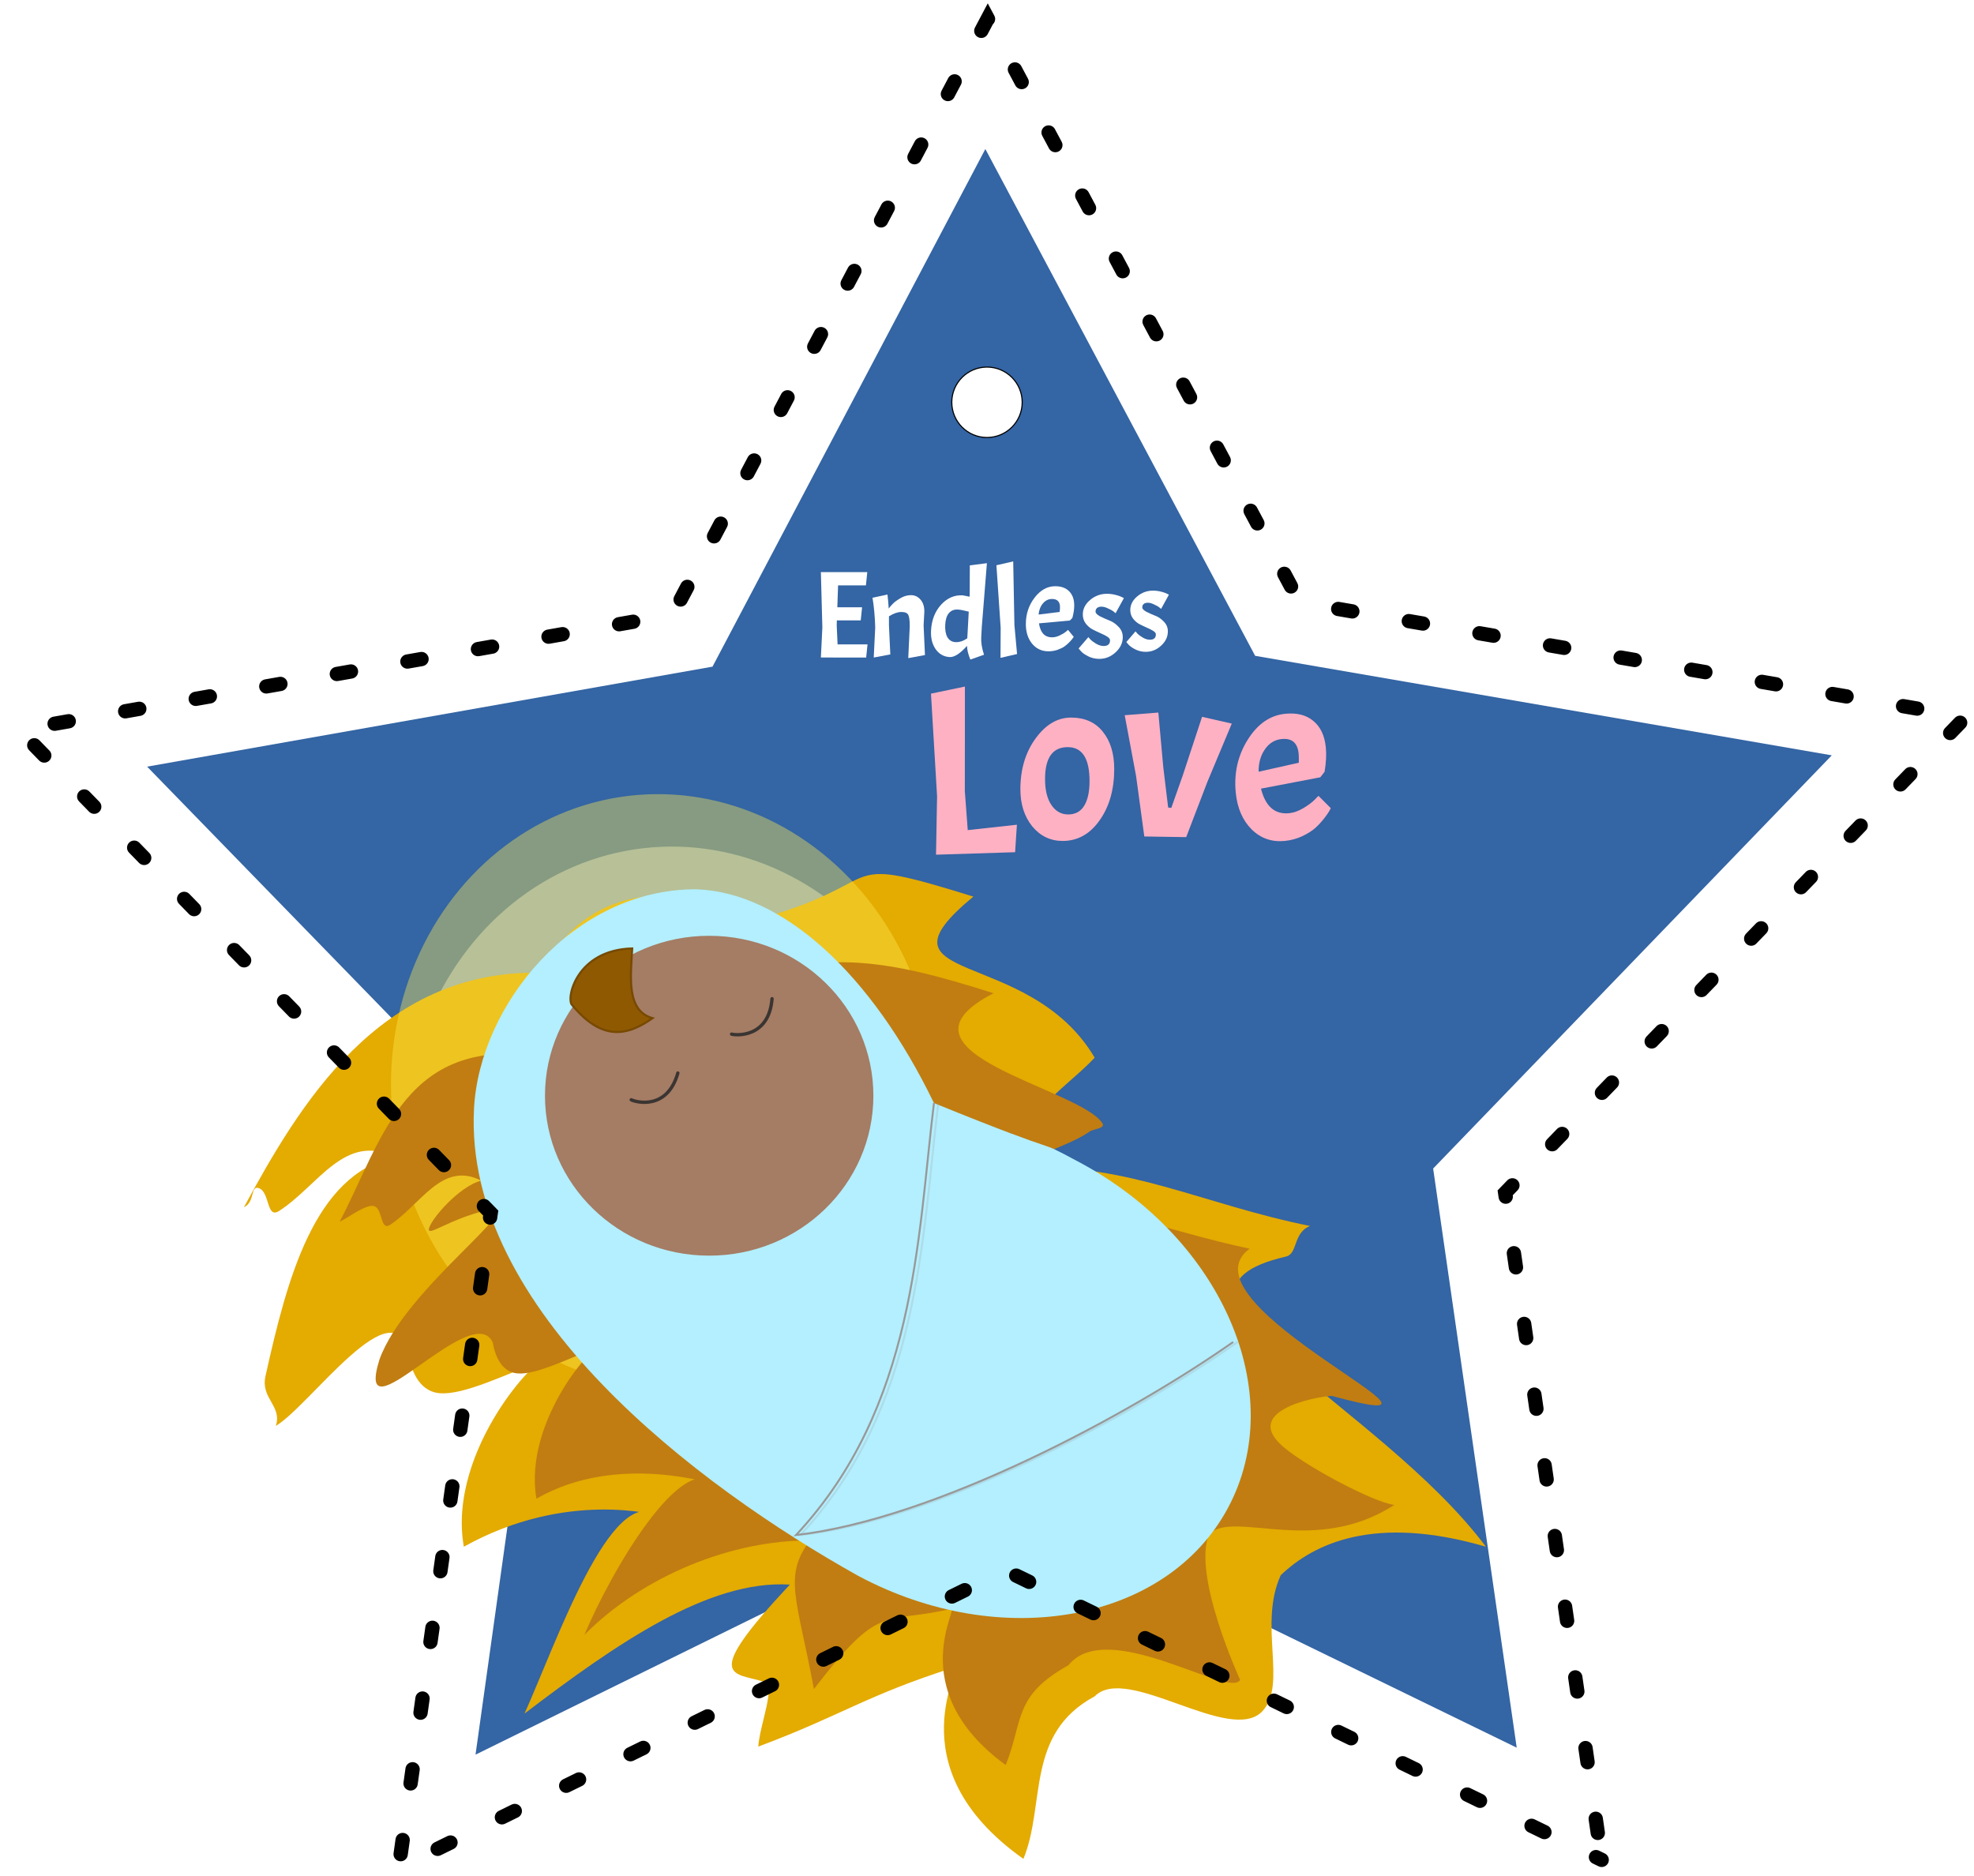 <?xml version="1.0" encoding="UTF-8" standalone="no"?> <!-- Created with Inkscape (http://www.inkscape.org/) --> <svg xmlns:dc="http://purl.org/dc/elements/1.1/" xmlns:cc="http://creativecommons.org/ns#" xmlns:rdf="http://www.w3.org/1999/02/22-rdf-syntax-ns#" xmlns:svg="http://www.w3.org/2000/svg" xmlns="http://www.w3.org/2000/svg" xmlns:sodipodi="http://sodipodi.sourceforge.net/DTD/sodipodi-0.dtd" xmlns:inkscape="http://www.inkscape.org/namespaces/inkscape" width="101.453mm" height="96.419mm" viewBox="0 0 101.453 96.419" id="svg8" inkscape:version="0.92.2 5c3e80d, 2017-08-06" sodipodi:docname="babyJesus_ornament.svg"><defs id="defs2"><filter inkscape:collect="always" style="color-interpolation-filters:sRGB" id="filter1179-7" x="-0.024" width="1.048" y="-0.024" height="1.048"><feGaussianBlur inkscape:collect="always" stdDeviation="0.545" id="feGaussianBlur1181-0"></feGaussianBlur></filter><filter inkscape:collect="always" style="color-interpolation-filters:sRGB" id="filter911-0-8" x="-0.072" width="1.144" y="-0.072" height="1.144"><feGaussianBlur inkscape:collect="always" stdDeviation="1.247" id="feGaussianBlur913-5-5"></feGaussianBlur></filter><filter inkscape:collect="always" style="color-interpolation-filters:sRGB" id="filter911-0-8-7" x="-0.072" width="1.144" y="-0.072" height="1.144"><feGaussianBlur inkscape:collect="always" stdDeviation="1.247" id="feGaussianBlur913-5-5-9"></feGaussianBlur></filter></defs><g inkscape:label="bluestar" inkscape:groupmode="layer" id="layer1" transform="translate(-1.495,-193.593)" style="display:inline"><path sodipodi:type="star" style="opacity:1;fill:#3465a4;fill-opacity:1;stroke:none;stroke-width:0.397;stroke-linecap:round;stroke-miterlimit:4;stroke-dasharray:0.397, 1.588;stroke-dashoffset:0.396;stroke-opacity:1" id="path1042-8-3" sodipodi:sides="5" sodipodi:cx="52.442974" sodipodi:cy="246.77118" sodipodi:r1="45.52055" sodipodi:r2="23.728884" sodipodi:arg1="0.93576959" sodipodi:arg2="1.5508134" inkscape:flatsided="false" inkscape:rounded="-3.46945e-18" inkscape:randomized="0" d="m 79.446,283.418 -26.529,-12.922 -26.983,13.281 4.092,-29.223 -20.97,-21.558 29.058,-5.139 14.023,-26.605 13.866,26.048 29.636,5.115 -20.488,21.237 z" inkscape:transform-center-x="0.12831427" inkscape:transform-center-y="-5.7885957"></path><circle style="opacity:1;fill:#ffffff;fill-opacity:1;stroke:#000000;stroke-width:0.057;stroke-linecap:round;stroke-miterlimit:4;stroke-dasharray:none;stroke-dashoffset:23.72;stroke-opacity:1" id="path1306-3" cx="52.221" cy="214.269" r="1.81"></circle></g><g inkscape:groupmode="layer" id="layer4" inkscape:label="text" transform="translate(-1.495,-193.593)" style="display:inline"><g aria-label="Endless" transform="matrix(0.159,0,0,0.159,-35.451,33.073)" style="font-style:normal;font-variant:normal;font-weight:normal;font-stretch:normal;font-size:40px;line-height:1.25;font-family:Acme;-inkscape-font-specification:Acme;letter-spacing:0px;word-spacing:0px;display:inline;fill:#ffffff;fill-opacity:1;stroke:none" id="flowRoot1272-1"><path d="m 497.702,1222.105 0.48,-9.72 -0.48,-17.88 h 15 l -0.44,4.28 h -9 l -0.24,7.08 h 8 l -0.44,4.24 h -7.72 l -0.04,1.6 0.28,6.16 h 9.68 l -0.44,4.24 z" id="path1575" inkscape:connector-curvature="0" style="fill:#ffffff"></path><path d="m 526.428,1211.985 q 0,-2.76 -0.48,-3.68 -0.48,-0.92 -2.24,-0.92 -1.76,0 -4,1.4 v 2.92 l 0.44,9.4 -5.36,1 0.48,-9.72 q -0.16,-5.36 -0.88,-9.6 l 4.84,-1.04 q 0.28,2.32 0.4,4.52 0.6,-0.8 1.36,-1.56 0.76,-0.8 2.4,-1.76 1.64,-1 3.44,-1 1.84,0 3.08,1.44 1.24,1.4 1.24,3.84 l -0.24,4.48 0.44,9.6 -5.4,1 z" id="path1577" inkscape:connector-curvature="0" style="fill:#ffffff"></path><path d="m 544.936,1218.339 q -3.33,3.744 -5.606,3.619 -2.836,-0.155 -4.546,-2.572 -1.67,-2.415 -1.471,-6.05 0.273,-4.992 3.217,-8.276 2.984,-3.282 7.018,-3.061 l 2.219,0.442 0.042,-0.759 0.033,-9.372 5.526,-0.699 -1.644,20.501 -0.192,3.515 q -0.131,2.396 0.896,5.577 l -4.412,1.561 q -1.027,-2.46 -1.08,-4.426 z m -7.037,-6.835 q -0.14,2.556 0.7,4.044 0.88,1.49 2.637,1.587 1.797,0.099 3.793,-1.234 l 0.472,-8.627 q -2.37,-0.611 -3.528,-0.674 -1.797,-0.099 -2.866,1.125 -1.069,1.223 -1.208,3.78 z" id="path1579" inkscape:connector-curvature="0" style="fill:#ffffff"></path><path d="m 559.872,1191.039 0.39,20.563 0.855,9.371 -5.35,1.238 0.05,-9.732 -1.375,-20.199 z" id="path1581" inkscape:connector-curvature="0" style="fill:#ffffff"></path><path d="m 572.436,1215.579 q 1.16,0 2.44,-0.6 1.28,-0.6 2,-1.2 l 0.72,-0.6 1.84,2.24 q -0.4,0.68 -1.24,1.56 -0.84,0.88 -1.72,1.52 -0.84,0.6 -2.28,1.12 -1.4,0.48 -2.92,0.48 -3.24,0 -5.28,-2.44 -2.04,-2.48 -2.04,-6.36 0,-4.88 2.84,-8.56 2.84,-3.68 6.64,-3.68 2.92,0 4.52,1.64 1.64,1.64 1.64,4.6 0,1.76 -0.6,4 l -0.8,0.84 -10,0.92 q 0.68,4.52 4.24,4.52 z m 0,-12.4 q -1.76,0 -2.96,1.44 -1.2,1.4 -1.4,3.6 l 6.8,-0.84 q 0.12,-0.92 0.12,-1.52 0,-2.68 -2.56,-2.68 z" id="path1583" inkscape:connector-curvature="0" style="fill:#ffffff"></path><path d="m 589.088,1218.385 q 2.08,0 2.08,-1.84 0,-0.64 -0.92,-1.2 -0.88,-0.56 -2.2,-1.12 -1.28,-0.56 -2.6,-1.24 -1.28,-0.72 -2.2,-1.96 -0.88,-1.24 -0.88,-2.84 0,-2.68 2.36,-4.68 2.36,-2 5.44,-2 1.44,0 2.8,0.36 1.4,0.32 2.68,1.04 l -2.68,4.88 q -0.28,-0.24 -0.72,-0.6 -0.44,-0.36 -1.68,-0.92 -1.2,-0.6 -2.16,-0.6 -0.92,0 -1.44,0.44 -0.48,0.4 -0.48,1.16 0,0.72 1.36,1.48 1.4,0.72 3.04,1.36 1.64,0.6 3,2.04 1.4,1.4 1.4,3.36 0,2.8 -2.32,4.92 -2.28,2.12 -5.28,2.12 -1.92,0 -3.6,-0.84 -1.64,-0.84 -2.36,-1.68 l -0.72,-0.84 3.16,-3.68 q 0.24,0.32 0.68,0.8 0.44,0.48 1.72,1.28 1.32,0.8 2.52,0.8 z" id="path1585" inkscape:connector-curvature="0" style="fill:#ffffff"></path><path d="m 604.029,1216.354 q 1.955,0 1.955,-1.73 0,-0.602 -0.865,-1.128 -0.827,-0.526 -2.068,-1.053 -1.203,-0.526 -2.444,-1.166 -1.203,-0.677 -2.068,-1.843 -0.827,-1.166 -0.827,-2.67 0,-2.519 2.219,-4.4 2.219,-1.88 5.114,-1.88 1.354,0 2.632,0.338 1.316,0.301 2.52,0.978 l -2.52,4.588 q -0.263,-0.226 -0.677,-0.564 -0.414,-0.338 -1.579,-0.865 -1.128,-0.564 -2.031,-0.564 -0.865,0 -1.354,0.414 -0.451,0.376 -0.451,1.091 0,0.677 1.279,1.391 1.316,0.677 2.858,1.279 1.542,0.564 2.82,1.918 1.316,1.316 1.316,3.159 0,2.632 -2.181,4.625 -2.143,1.993 -4.964,1.993 -1.805,0 -3.384,-0.79 -1.542,-0.79 -2.219,-1.579 l -0.677,-0.79 2.971,-3.46 q 0.226,0.301 0.639,0.752 0.414,0.451 1.617,1.203 1.241,0.752 2.369,0.752 z" id="path1587" inkscape:connector-curvature="0" style="fill:#ffffff;stroke-width:0.94"></path></g><g aria-label="Love" transform="matrix(0.309,0,0,0.309,-104.324,-140.951)" style="font-style:normal;font-variant:normal;font-weight:normal;font-stretch:normal;font-size:40px;line-height:1.25;font-family:Acme;-inkscape-font-specification:Acme;letter-spacing:0px;word-spacing:0px;display:inline;fill:#ffb1c4;fill-opacity:1;stroke:none" id="flowRoot1272-4-2"><path d="m 498.141,1224.83 0.175,-9.73 -1.015,-17.057 5.646,-1.178 -0.014,17.409 0.483,6.468 8.176,-0.897 -0.297,4.572 z" id="path1566" inkscape:connector-curvature="0" style="fill:#ffb1c4;fill-opacity:1"></path><path d="m 512.172,1213.962 q 0,-4.994 2.528,-8.466 2.528,-3.472 5.899,-3.472 3.407,0 5.276,2.341 1.905,2.341 1.905,6.203 0,5.15 -2.455,8.583 -2.418,3.394 -6.118,3.394 -3.041,0 -5.056,-2.419 -1.978,-2.458 -1.978,-6.164 z m 11.504,-1.365 q 0,-5.657 -3.627,-5.657 -3.774,0 -3.774,5.306 0,2.77 1.062,4.33 1.062,1.56 2.784,1.56 1.759,0 2.638,-1.405 0.916,-1.444 0.916,-4.135 z" id="path1568" inkscape:connector-curvature="0" style="fill:#ffb1c4;fill-opacity:1;stroke-width:0.945"></path><path d="m 536.751,1216.989 0.525,0.054 1.904,-5.394 3.211,-9.748 4.944,1.123 -4.063,9.7 -3.52,9.185 -6.967,-0.108 -1.368,-10.058 -1.893,-10.112 5.596,-0.442 0.818,9.062 z" id="path1570" inkscape:connector-curvature="0" style="fill:#ffb1c4;fill-opacity:1;stroke-width:1.015"></path><path d="m 556.849,1217.932 q 1.155,-0.113 2.37,-0.834 1.216,-0.722 1.874,-1.389 l 0.658,-0.667 2.049,2.051 q -0.332,0.716 -1.083,1.673 -0.75,0.958 -1.564,1.68 -0.778,0.679 -2.16,1.336 -1.347,0.614 -2.86,0.761 -3.225,0.315 -5.492,-1.915 -2.271,-2.27 -2.648,-6.132 -0.474,-4.857 1.995,-8.796 2.469,-3.939 6.251,-4.308 2.906,-0.284 4.658,1.193 1.792,1.473 2.079,4.419 0.171,1.752 -0.208,4.039 l -0.715,0.914 -9.863,1.887 q 1.116,4.433 4.659,4.087 z m -1.205,-12.341 q -1.752,0.171 -2.806,1.721 -1.058,1.51 -1.044,3.719 l 6.686,-1.497 q 0.03,-0.927 -0.028,-1.524 -0.26,-2.667 -2.808,-2.418 z" id="path1572" inkscape:connector-curvature="0" style="fill:#ffb1c4;fill-opacity:1"></path></g></g><g inkscape:groupmode="layer" id="layer3" inkscape:label="babyJesus" style="display:inline" transform="translate(-1.495,-193.593)"><circle style="display:inline;opacity:0.64;fill:#ffffff;fill-opacity:1;stroke:none;stroke-width:0.66;stroke-linecap:round;stroke-miterlimit:4;stroke-dasharray:none;stroke-opacity:1;filter:url(#filter911-0-8-7)" id="path860-7-7-9-3" cx="146.428" cy="97.504" r="20.789" transform="matrix(-0.085,-0.729,0.668,-0.078,-16.379,366.697)"></circle><path style="display:inline;fill:#e4ab00;fill-opacity:1;stroke:none;stroke-width:0.15px;stroke-linecap:butt;stroke-linejoin:miter;stroke-opacity:1" d="m 28.452,281.666 c 1.623,-3.61 4.436,-11.823 6.858,-10.202 0.009,0.054 -4.632,-1.352 -9.976,1.626 -0.886,-4.994 4.06,-10.288 4.52,-9.758 -2.366,0.894 -4.524,1.985 -5.777,1.866 -1.137,-0.108 -1.474,-1.355 -1.581,-1.95 -0.665,-3.709 -5.084,2.613 -6.826,3.632 0.341,-1.025 -0.788,-1.405 -0.532,-2.554 1.121,-5.037 2.505,-10.333 6.611,-11.271 -2.542,-1.259 -3.91,1.495 -5.916,2.781 -0.642,0.412 -0.468,-0.934 -1.008,-1.165 -0.483,-0.207 -0.2,0.7 -0.795,0.971 2.828,-5.195 6.913,-12.202 15.224,-12.054 2.254,-3.988 5.556,-4.963 12.18,-3.04 5.747,-1.797 3.029,-3.063 10.087,-0.873 -5.557,4.608 2.822,2.502 6.235,8.28 -1.605,1.712 -4.207,3.03 -3.509,5.652 0.707,-0.105 -0.658,0.026 0,0 5.261,-0.21 9.119,1.898 14.576,2.998 -0.896,0.366 -0.607,1.426 -1.245,1.574 -8.133,1.886 4.767,7.545 10.286,14.912 -5.741,-1.676 -8.852,-0.153 -10.544,1.46 -1.166,2.54 0.355,5.629 -0.949,6.997 -1.657,1.738 -6.961,-2.464 -8.615,-0.768 -3.58,1.924 -2.509,5.544 -3.663,8.354 -6.82,-4.818 -2.873,-10.174 -3.585,-9.832 -4.489,1.423 -5.754,2.458 -10.044,4.062 0.099,-1.209 0.92,-3.13 0.317,-3.325 -1.574,-0.508 -3.32,-0.055 1.308,-5.002 -4.166,-0.254 -8.874,3.007 -13.637,6.63 z" id="path1192-7" inkscape:connector-curvature="0" sodipodi:nodetypes="ccccsscscssccccccscsccsccccscc"></path><circle style="display:inline;opacity:0.64;fill:#fce94f;fill-opacity:1;stroke:none;stroke-width:0.66;stroke-linecap:round;stroke-miterlimit:4;stroke-dasharray:none;stroke-opacity:1;filter:url(#filter911-0-8)" id="path860-7-7-9" cx="146.428" cy="97.504" r="20.789" transform="matrix(-0.085,-0.729,0.668,-0.078,-17.099,364.002)"></circle><path style="display:inline;fill:#c17d11;fill-opacity:1;stroke:none;stroke-width:0.121px;stroke-linecap:butt;stroke-linejoin:miter;stroke-opacity:1" d="m 31.531,277.617 c 1.325,-3.17 5.034,-9.597 6.793,-7.721 0.007,0.044 -5.031,-1.706 -9.259,0.724 -0.701,-4.074 3.213,-8.394 3.576,-7.962 -1.872,0.73 -3.579,1.619 -4.571,1.523 -0.9,-0.088 -1.167,-1.105 -1.251,-1.591 -1.052,-2.285 -7.182,5.24 -5.822,0.88 1.331,-3.719 7.984,-8.262 5.476,-7.664 -1.856,0.443 -2.964,1.329 -2.938,0.972 0.032,-0.431 1.514,-2.197 2.693,-2.504 -2.011,-1.027 -3.094,1.22 -4.68,2.269 -0.508,0.336 -0.37,-0.762 -0.798,-0.95 -0.382,-0.168 -1.327,0.571 -1.798,0.792 2.231,-4.25 3.368,-9.704 10.606,-8.444 1.784,-3.254 4.758,-5.55 9.999,-3.981 4.547,-1.466 7.415,-1.103 12.999,0.683 -5.933,3.064 4.563,4.886 5.616,6.715 0.085,0.25 -0.469,0.246 -0.685,0.399 -1.494,1.061 -4.71,1.433 -4.181,3.569 0.56,-0.086 -0.52,0.021 0,0 4.163,-0.171 8.099,1.549 12.416,2.446 -3.919,2.873 12.947,9.948 4.252,7.574 -0.221,-0.06 -4.58,0.576 -2.722,2.429 1.05,1.046 4.869,3.058 5.904,3.166 -4.077,2.634 -8.155,0.283 -9.507,1.472 -0.923,2.072 1.58,7.517 1.58,7.517 -0.515,1.008 -6.81,-3.254 -8.825,-0.747 -2.832,1.57 -2.307,2.836 -3.22,5.128 -5.396,-3.931 -2.273,-8.301 -2.836,-8.022 -3.487,0.806 -3.583,-0.372 -7.022,4.118 -0.859,-4.638 -1.597,-5.799 -0.201,-7.637 -3.982,-0.029 -8.568,1.794 -11.593,4.847 z" id="path1192-0-6" inkscape:connector-curvature="0" sodipodi:nodetypes="ccccsccsscsscccccacscssccccccccc"></path><path style="display:inline;opacity:1;fill:#b3efff;fill-opacity:1;stroke:none;stroke-width:0.271;stroke-linecap:round;stroke-miterlimit:4;stroke-dasharray:none;stroke-opacity:1" d="m 37.252,239.299 c -6.294,7e-5 -11.123,5.947 -11.396,11.286 -0.528,10.343 11.484,19.381 19.735,23.996 7.363,3.94 15.879,2.376 19.019,-3.494 3.141,-5.869 -0.283,-13.822 -7.646,-17.761 -2.632,-1.405 0,0 -7.469,-3.04 -3.218,-6.657 -7.786,-10.853 -12.243,-10.987 z" id="path1119-4" inkscape:connector-curvature="0" sodipodi:nodetypes="caccccc"></path><ellipse style="display:inline;opacity:0.997;fill:#a57c64;fill-opacity:1;stroke:#a57c64;stroke-width:0.26;stroke-linecap:round;stroke-miterlimit:4;stroke-dasharray:none;stroke-opacity:1" id="path860-3-4" cx="37.943" cy="249.91" rx="8.309" ry="8.09"></ellipse><path style="display:inline;fill:#8f5902;stroke:#774900;stroke-width:0.108px;stroke-linecap:butt;stroke-linejoin:miter;stroke-opacity:1" d="m 33.987,242.34 c -0.081,1.449 -0.313,3.207 1.045,3.584 -1.326,0.936 -2.609,1.165 -4.131,-0.675 -0.322,-0.291 0.18,-2.829 3.086,-2.909 z" id="path1030-3-3" inkscape:connector-curvature="0" sodipodi:nodetypes="cccc"></path><path style="display:inline;opacity:0.89;fill:none;fill-opacity:1;stroke:#2d2c2c;stroke-width:0.172;stroke-linecap:round;stroke-miterlimit:4;stroke-dasharray:none;stroke-opacity:1" d="m 33.938,250.119 c 0.209,0.113 1.841,0.575 2.395,-1.375" id="path933-3-9-8" inkscape:connector-curvature="0" sodipodi:nodetypes="cc"></path><path style="display:inline;opacity:0.89;fill:none;fill-opacity:1;stroke:#2d2c2c;stroke-width:0.172;stroke-linecap:round;stroke-miterlimit:4;stroke-dasharray:none;stroke-opacity:1" d="m 39.096,246.744 c 0.227,0.07 1.918,0.202 2.078,-1.819" id="path933-3-9-9-2" inkscape:connector-curvature="0" sodipodi:nodetypes="cc"></path><path style="display:inline;fill:none;stroke:#989898;stroke-width:0.1px;stroke-linecap:butt;stroke-linejoin:miter;stroke-opacity:1" d="m 64.876,262.567 c -5.275,3.705 -15.265,9.099 -22.469,9.923 v 0 c 6.15,-6.591 6.235,-15.187 7.088,-22.204" id="path985-0-2" inkscape:connector-curvature="0" sodipodi:nodetypes="cccc"></path><path style="display:inline;opacity:0.47;fill:none;stroke:#989898;stroke-width:0.244px;stroke-linecap:butt;stroke-linejoin:miter;stroke-opacity:1;filter:url(#filter1179-7)" d="m 265.688,98.78 c -12.867,9.037 -37.232,22.194 -54.806,24.203 v 0 c 15.001,-16.077 15.209,-37.043 17.289,-54.159" id="path985-0-7-6" inkscape:connector-curvature="0" sodipodi:nodetypes="cccc" transform="matrix(0.41,0,0,0.41,-43.833,222.07)"></path></g><g inkscape:groupmode="layer" id="layer2" inkscape:label="cut_line" style="display:inline" transform="translate(-1.495,-193.593)"><path sodipodi:type="star" style="display:inline;opacity:1;fill:none;fill-opacity:1;stroke:#000000;stroke-width:1.145;stroke-linecap:round;stroke-miterlimit:4;stroke-dasharray:1.145, 4.582;stroke-dashoffset:0.636;stroke-opacity:1" id="path1042-8-3-0" sodipodi:sides="5" sodipodi:cx="570.00415" sodipodi:cy="586.42139" sodipodi:r1="81.793007" sodipodi:r2="42.636936" sodipodi:arg1="0.93576959" sodipodi:arg2="1.5508134" inkscape:flatsided="false" inkscape:rounded="-3.46945e-18" inkscape:randomized="0" d="m 618.524,652.269 -47.668,-23.22 -48.484,23.865 7.353,-52.51 -37.679,-38.736 52.212,-9.233 25.197,-47.805 24.916,46.803 53.251,9.191 -36.813,38.159 z" inkscape:transform-center-x="0.14809489" inkscape:transform-center-y="-6.663578" transform="matrix(0.643,0,0,0.641,-313.898,-128.919)"></path></g></svg> 